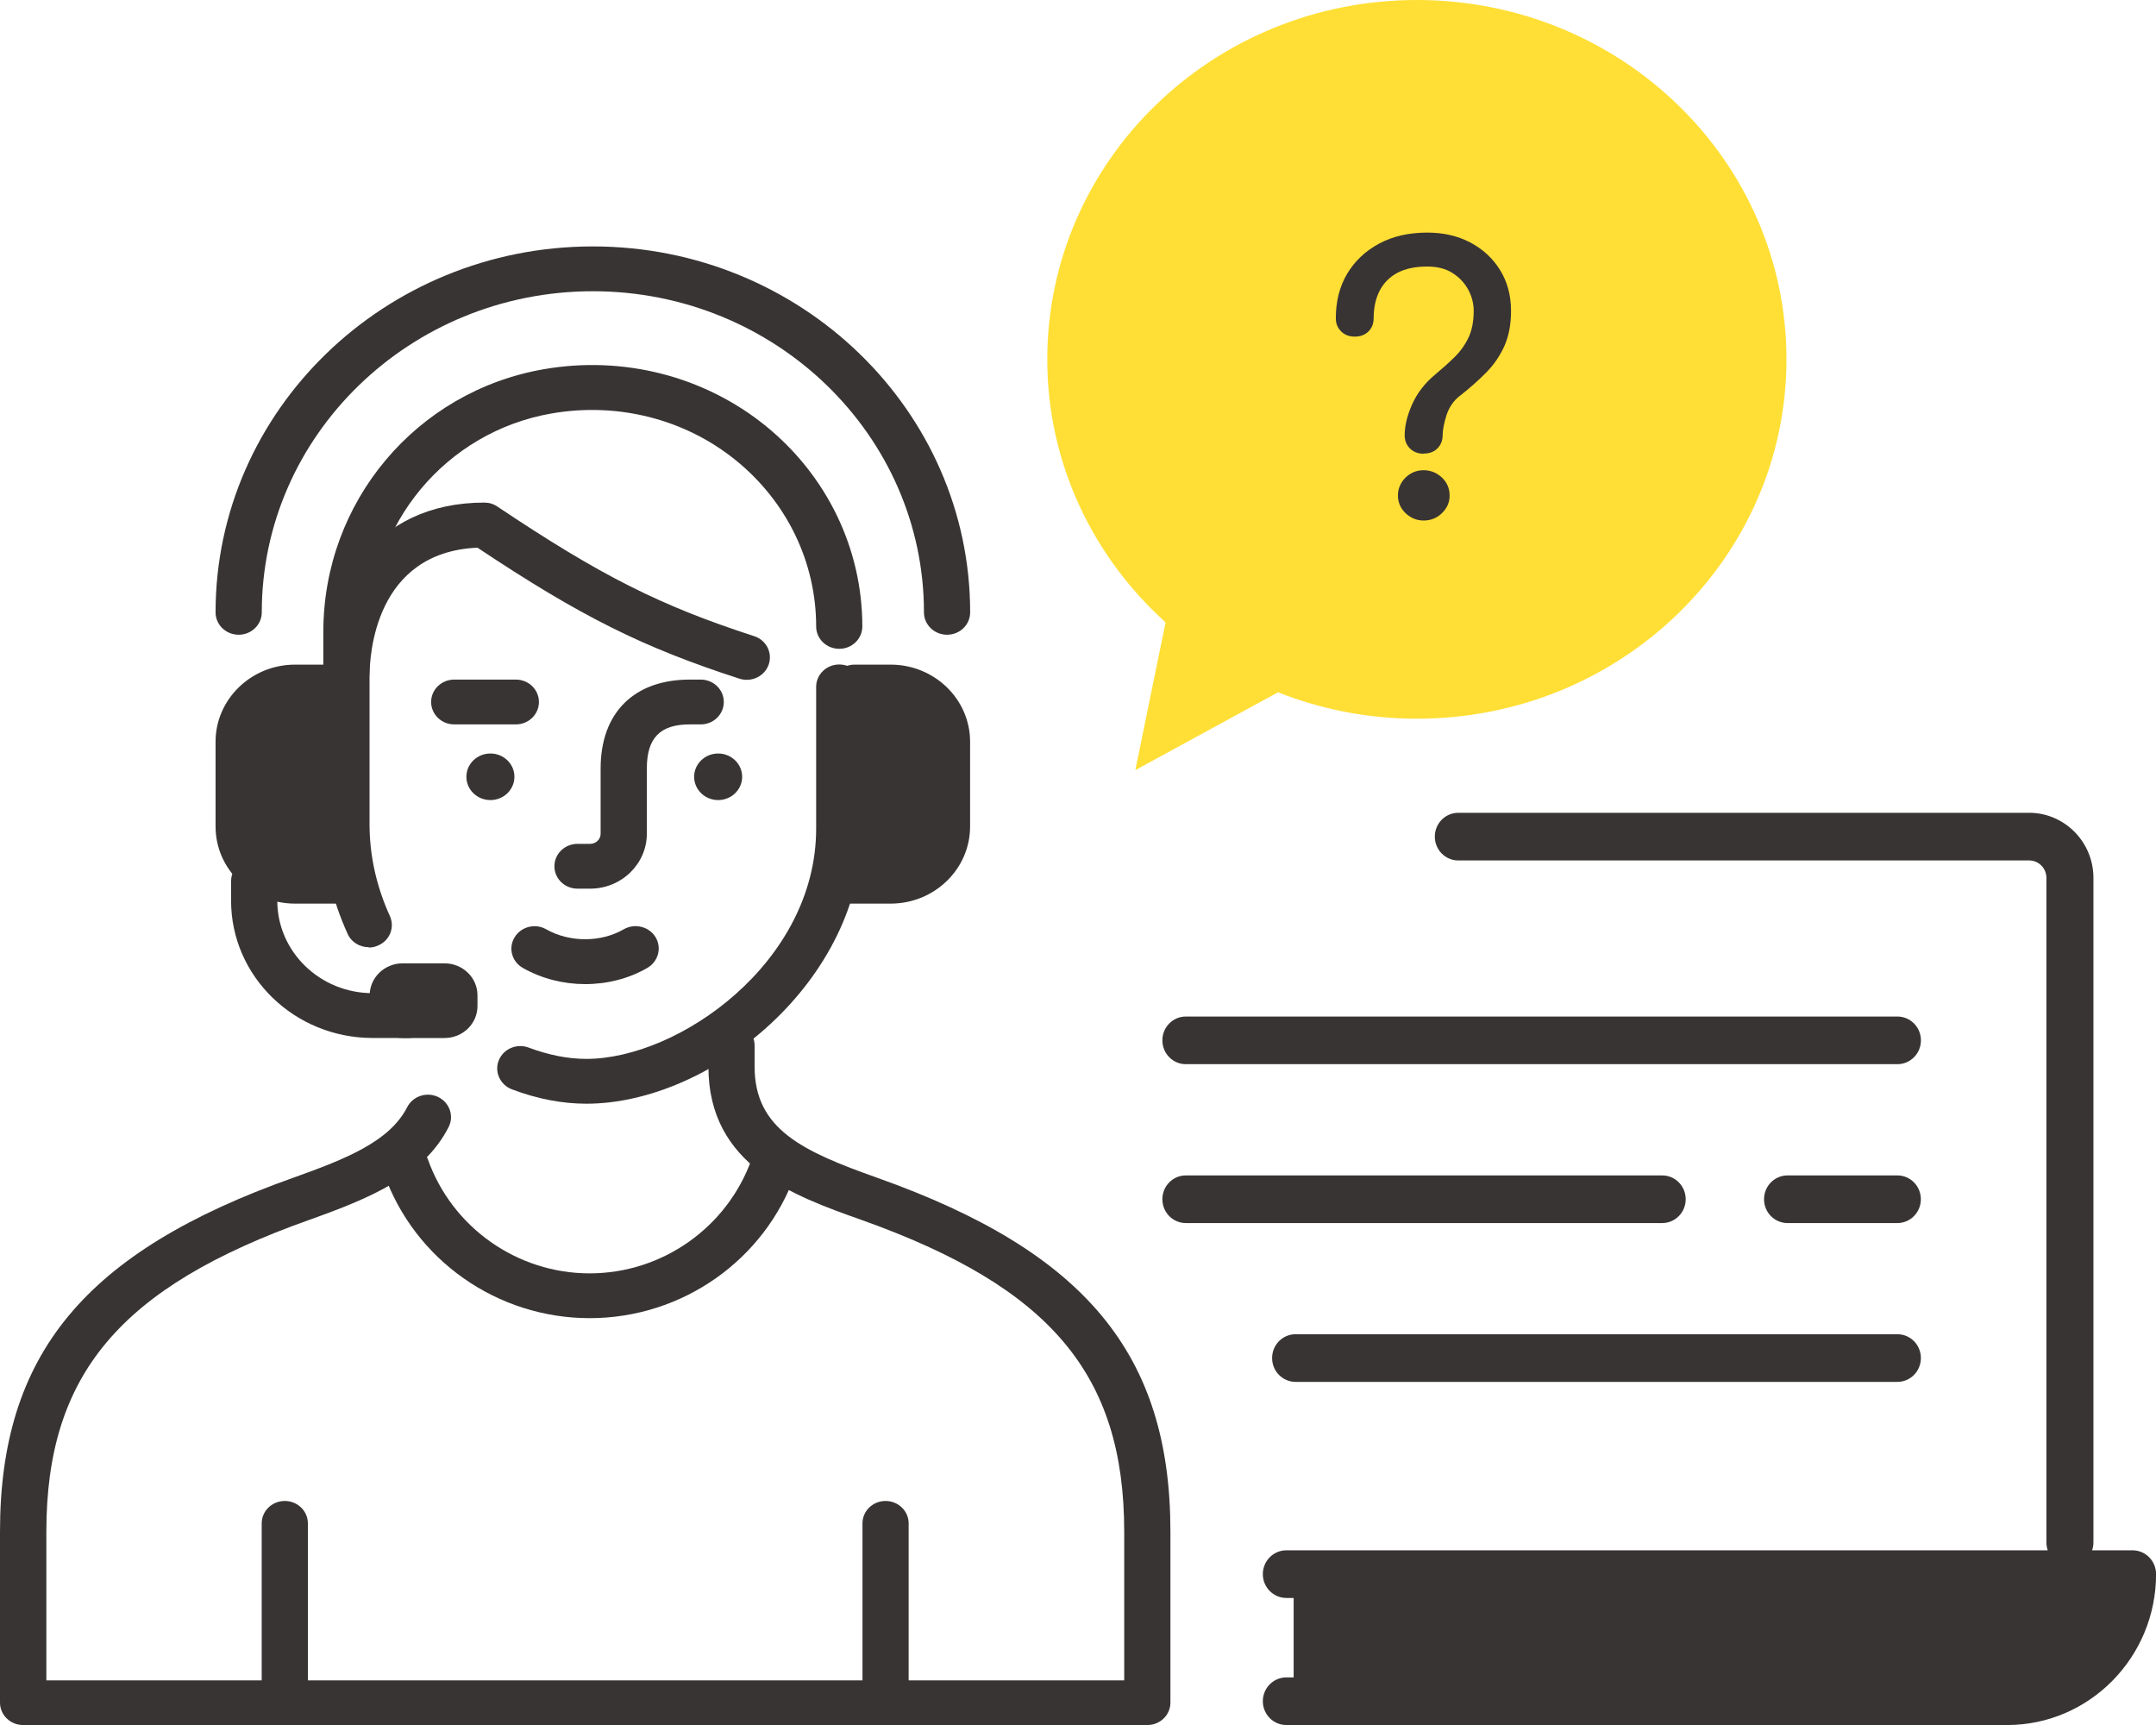 <svg width="60" height="48" viewBox="0 0 60 48" fill="none" xmlns="http://www.w3.org/2000/svg">
<path d="M39.43 0C33.75 0 29.145 4.478 29.145 10.002C29.145 12.892 30.417 15.494 32.437 17.318L31.596 21.429L35.567 19.264C36.759 19.736 38.063 19.999 39.43 19.999C45.111 19.999 49.716 15.521 49.716 9.997C49.716 4.474 45.111 0 39.43 0Z" fill="#FFDF35"/>
<path d="M39.618 12.625C39.465 12.625 39.339 12.577 39.24 12.481C39.141 12.385 39.091 12.262 39.091 12.113C39.091 11.851 39.159 11.567 39.298 11.252C39.438 10.941 39.649 10.662 39.941 10.421C40.135 10.259 40.31 10.102 40.472 9.944C40.634 9.787 40.764 9.608 40.864 9.402C40.962 9.196 41.012 8.947 41.012 8.654C41.012 8.44 40.958 8.239 40.855 8.051C40.751 7.863 40.603 7.71 40.414 7.592C40.225 7.473 39.991 7.417 39.717 7.417C39.379 7.417 39.1 7.478 38.88 7.596C38.66 7.718 38.498 7.885 38.39 8.099C38.282 8.313 38.228 8.567 38.228 8.855C38.228 9.004 38.178 9.127 38.084 9.223C37.985 9.319 37.859 9.367 37.702 9.367C37.544 9.367 37.423 9.319 37.324 9.223C37.225 9.127 37.175 9.004 37.175 8.855C37.175 8.387 37.279 7.972 37.49 7.618C37.702 7.264 37.998 6.984 38.381 6.778C38.763 6.573 39.208 6.472 39.721 6.472C40.171 6.472 40.567 6.564 40.917 6.747C41.264 6.931 41.543 7.185 41.745 7.513C41.947 7.836 42.051 8.217 42.051 8.654C42.051 9.03 41.988 9.354 41.866 9.629C41.74 9.905 41.574 10.15 41.358 10.368C41.142 10.587 40.9 10.802 40.625 11.016C40.445 11.156 40.324 11.339 40.252 11.562C40.184 11.785 40.148 11.969 40.148 12.109C40.148 12.258 40.099 12.38 40.004 12.476C39.91 12.573 39.78 12.621 39.622 12.621L39.618 12.625ZM39.618 14.484C39.424 14.484 39.258 14.414 39.114 14.278C38.974 14.143 38.903 13.976 38.903 13.788C38.903 13.6 38.974 13.43 39.114 13.29C39.253 13.154 39.424 13.084 39.618 13.084C39.811 13.084 39.986 13.154 40.13 13.29C40.27 13.425 40.342 13.592 40.342 13.788C40.342 13.985 40.27 14.138 40.13 14.278C39.991 14.414 39.82 14.484 39.618 14.484Z" fill="#393434"/>
<path d="M7.971 19.326H9.428V24.312H7.971C7.358 24.312 6.857 23.826 6.857 23.232V20.406C6.857 19.812 7.358 19.326 7.971 19.326Z" fill="#393434"/>
<path d="M25.029 24.312H23.572V19.325H25.029C25.642 19.325 26.143 19.811 26.143 20.405V23.231C26.143 23.826 25.642 24.312 25.029 24.312Z" fill="#393434"/>
<path d="M16.288 27.384C15.683 27.384 15.079 27.234 14.552 26.935C14.243 26.76 14.14 26.378 14.32 26.083C14.5 25.784 14.895 25.684 15.199 25.858C15.855 26.228 16.72 26.228 17.359 25.858C17.663 25.684 18.058 25.779 18.242 26.075C18.422 26.369 18.323 26.752 18.019 26.931C17.496 27.234 16.892 27.384 16.288 27.384Z" fill="#393434"/>
<path d="M16.423 24.728H16.072C15.716 24.728 15.429 24.45 15.429 24.105C15.429 23.76 15.716 23.481 16.072 23.481H16.423C16.582 23.481 16.715 23.357 16.715 23.199V21.383C16.715 19.837 17.641 18.91 19.196 18.91H19.501C19.856 18.91 20.143 19.189 20.143 19.533C20.143 19.878 19.856 20.157 19.501 20.157H19.196C18.369 20.157 18.001 20.535 18.001 21.383V23.199C18.001 24.042 17.293 24.728 16.423 24.728Z" fill="#393434"/>
<path d="M10.263 26.357C10.014 26.357 9.778 26.22 9.675 25.987C9.225 25.002 8.998 23.972 8.998 22.924V18.819C8.998 16.412 10.387 13.985 13.481 13.985C13.61 13.985 13.738 14.023 13.845 14.098C16.713 16.018 18.38 16.857 20.986 17.701C21.324 17.809 21.504 18.162 21.393 18.49C21.281 18.819 20.913 18.993 20.578 18.885C17.895 18.017 16.164 17.156 13.288 15.24C10.43 15.365 10.284 18.237 10.284 18.823V22.929C10.284 23.801 10.473 24.662 10.85 25.489C10.991 25.805 10.85 26.17 10.52 26.311C10.434 26.349 10.348 26.366 10.263 26.366V26.357Z" fill="#393434"/>
<path d="M16.319 30.712C15.65 30.712 14.952 30.579 14.249 30.313C13.919 30.189 13.752 29.827 13.88 29.507C14.009 29.187 14.377 29.025 14.712 29.15C15.264 29.357 15.805 29.465 16.315 29.465C18.89 29.465 22.713 26.777 22.713 23.057V19.113C22.713 18.768 23 18.49 23.356 18.49C23.712 18.49 23.999 18.768 23.999 19.113V23.057C23.999 27.296 19.795 30.712 16.315 30.712H16.319Z" fill="#393434"/>
<path d="M14.355 20.157H12.641C12.285 20.157 11.998 19.878 11.998 19.533C11.998 19.189 12.285 18.91 12.641 18.91H14.355C14.711 18.91 14.998 19.189 14.998 19.533C14.998 19.878 14.711 20.157 14.355 20.157Z" fill="#393434"/>
<path d="M13.648 22.263C14.017 22.263 14.316 21.973 14.316 21.615C14.316 21.257 14.017 20.967 13.648 20.967C13.278 20.967 12.979 21.257 12.979 21.615C12.979 21.973 13.278 22.263 13.648 22.263Z" fill="#393434"/>
<path d="M19.986 20.967C19.617 20.967 19.317 21.258 19.317 21.615C19.317 21.972 19.617 22.263 19.986 22.263C20.354 22.263 20.654 21.972 20.654 21.615C20.654 21.258 20.354 20.967 19.986 20.967Z" fill="#393434"/>
<path d="M11.36 28.883H10.37C8.197 28.883 6.431 27.171 6.431 25.064V24.52C6.431 24.175 6.718 23.896 7.074 23.896C7.429 23.896 7.717 24.175 7.717 24.52V25.064C7.717 26.485 8.908 27.636 10.37 27.636H11.36C11.715 27.636 12.002 27.915 12.002 28.26C12.002 28.605 11.715 28.883 11.36 28.883Z" fill="#393434"/>
<path d="M9.642 25.144H8.21C6.993 25.144 5.999 24.184 5.999 22.999V20.639C5.999 19.459 6.989 18.494 8.21 18.494H9.213C9.569 18.494 9.856 18.773 9.856 19.118C9.856 19.463 9.569 19.741 9.213 19.741H8.21C7.7 19.741 7.285 20.144 7.285 20.639V22.999C7.285 23.494 7.7 23.897 8.21 23.897H9.642C9.997 23.897 10.285 24.175 10.285 24.52C10.285 24.865 9.997 25.144 9.642 25.144Z" fill="#393434"/>
<path d="M24.786 25.144H23.355C22.999 25.144 22.712 24.865 22.712 24.52C22.712 24.175 22.999 23.897 23.355 23.897H24.786C25.296 23.897 25.712 23.494 25.712 22.999V20.639C25.712 20.144 25.296 19.741 24.786 19.741H23.783C23.427 19.741 23.14 19.463 23.14 19.118C23.14 18.773 23.427 18.494 23.783 18.494H24.786C26.003 18.494 26.997 19.454 26.997 20.639V22.999C26.997 24.18 26.007 25.144 24.786 25.144Z" fill="#393434"/>
<path d="M9.641 19.326C9.285 19.326 8.998 19.048 8.998 18.703V17.581C8.998 13.965 11.578 10.894 15.127 10.275C17.343 9.888 19.597 10.466 21.307 11.85C23.017 13.238 23.998 15.274 23.998 17.431C23.998 17.776 23.711 18.054 23.356 18.054C23 18.054 22.713 17.776 22.713 17.431C22.713 15.644 21.898 13.961 20.48 12.81C19.066 11.663 17.197 11.185 15.35 11.505C12.41 12.016 10.28 14.572 10.28 17.581V18.703C10.28 19.048 9.993 19.326 9.637 19.326H9.641Z" fill="#393434"/>
<path d="M26.356 17.662C26 17.662 25.713 17.384 25.713 17.039C25.713 12.114 21.582 8.104 16.499 8.104C11.416 8.104 7.285 12.114 7.285 17.039C7.285 17.384 6.997 17.662 6.642 17.662C6.286 17.662 5.999 17.384 5.999 17.039C5.999 11.424 10.709 6.857 16.499 6.857C22.289 6.857 26.999 11.424 26.999 17.039C26.999 17.384 26.712 17.662 26.356 17.662Z" fill="#393434"/>
<path d="M12.371 26.806H11.205C10.699 26.806 10.288 27.204 10.288 27.696V27.995C10.288 28.486 10.699 28.884 11.205 28.884H12.371C12.878 28.884 13.288 28.486 13.288 27.995V27.696C13.288 27.204 12.878 26.806 12.371 26.806Z" fill="#393434"/>
<path d="M31.929 48.001H0.643C0.287 48.001 0 47.722 0 47.377V42.619C0 37.686 2.361 34.831 8.156 32.774C9.66 32.238 10.847 31.756 11.332 30.808C11.49 30.5 11.876 30.372 12.193 30.525C12.51 30.679 12.643 31.053 12.485 31.361C11.794 32.72 10.316 33.335 8.602 33.946C3.339 35.816 1.29 38.247 1.29 42.623V46.758H31.286V42.623C31.286 38.251 29.238 35.82 23.975 33.946C22.076 33.272 19.715 32.433 19.715 29.682V29.092C19.715 28.747 20.002 28.468 20.357 28.468C20.713 28.468 21 28.747 21 29.092V29.682C21 31.431 22.355 32.042 24.416 32.774C30.206 34.831 32.572 37.686 32.572 42.619V47.377C32.572 47.722 32.285 48.001 31.929 48.001Z" fill="#393434"/>
<path d="M7.925 47.584C7.57 47.584 7.283 47.306 7.283 46.961V42.39C7.283 42.045 7.57 41.766 7.925 41.766C8.281 41.766 8.568 42.045 8.568 42.39V46.961C8.568 47.306 8.281 47.584 7.925 47.584Z" fill="#393434"/>
<path d="M24.644 47.584C24.289 47.584 24.002 47.306 24.002 46.961V42.39C24.002 42.045 24.289 41.766 24.644 41.766C25 41.766 25.287 42.045 25.287 42.39V46.961C25.287 47.306 25 47.584 24.644 47.584Z" fill="#393434"/>
<path d="M16.409 36.679C13.837 36.679 11.54 35.063 10.687 32.661C10.572 32.337 10.752 31.979 11.086 31.867C11.42 31.755 11.789 31.929 11.905 32.253C12.577 34.153 14.39 35.433 16.409 35.433C18.427 35.433 20.24 34.157 20.918 32.253C21.033 31.929 21.402 31.755 21.736 31.867C22.07 31.979 22.25 32.332 22.135 32.661C21.282 35.063 18.985 36.679 16.413 36.679H16.409Z" fill="#393434"/>
<path d="M36.001 44.023V47.559H55.857C57.786 47.559 59.348 45.976 59.348 44.023H36.001Z" fill="#393434"/>
<path d="M52.803 38.452H36.056C35.694 38.452 35.402 38.156 35.402 37.789C35.402 37.422 35.694 37.126 36.056 37.126H52.803C53.165 37.126 53.457 37.422 53.457 37.789C53.457 38.156 53.165 38.452 52.803 38.452Z" fill="#393434"/>
<path d="M52.801 34.033H49.747C49.384 34.033 49.092 33.737 49.092 33.37C49.092 33.003 49.384 32.707 49.747 32.707H52.801C53.164 32.707 53.456 33.003 53.456 33.37C53.456 33.737 53.164 34.033 52.801 34.033Z" fill="#393434"/>
<path d="M46.257 34.033H33.002C32.64 34.033 32.348 33.737 32.348 33.37C32.348 33.003 32.64 32.707 33.002 32.707H46.257C46.619 32.707 46.912 33.003 46.912 33.37C46.912 33.737 46.619 34.033 46.257 34.033Z" fill="#393434"/>
<path d="M52.803 29.612H33.002C32.64 29.612 32.348 29.316 32.348 28.949C32.348 28.582 32.64 28.286 33.002 28.286H52.803C53.165 28.286 53.458 28.582 53.458 28.949C53.458 29.316 53.165 29.612 52.803 29.612Z" fill="#393434"/>
<path d="M57.604 43.581C57.242 43.581 56.95 43.285 56.95 42.919V24.429C56.95 24.159 56.736 23.943 56.47 23.943H40.584C40.222 23.943 39.93 23.646 39.93 23.28C39.93 22.913 40.222 22.617 40.584 22.617H56.47C57.456 22.617 58.259 23.43 58.259 24.429V42.919C58.259 43.285 57.967 43.581 57.604 43.581Z" fill="#393434"/>
<path d="M55.856 48.001H35.799C35.437 48.001 35.144 47.705 35.144 47.338C35.144 46.971 35.437 46.675 35.799 46.675H55.856C57.196 46.675 58.322 45.729 58.618 44.465H35.799C35.437 44.465 35.144 44.169 35.144 43.802C35.144 43.435 35.437 43.139 35.799 43.139H59.347C59.709 43.139 60.002 43.435 60.002 43.802C60.002 46.118 58.143 48.001 55.856 48.001Z" fill="#393434"/>
</svg>
